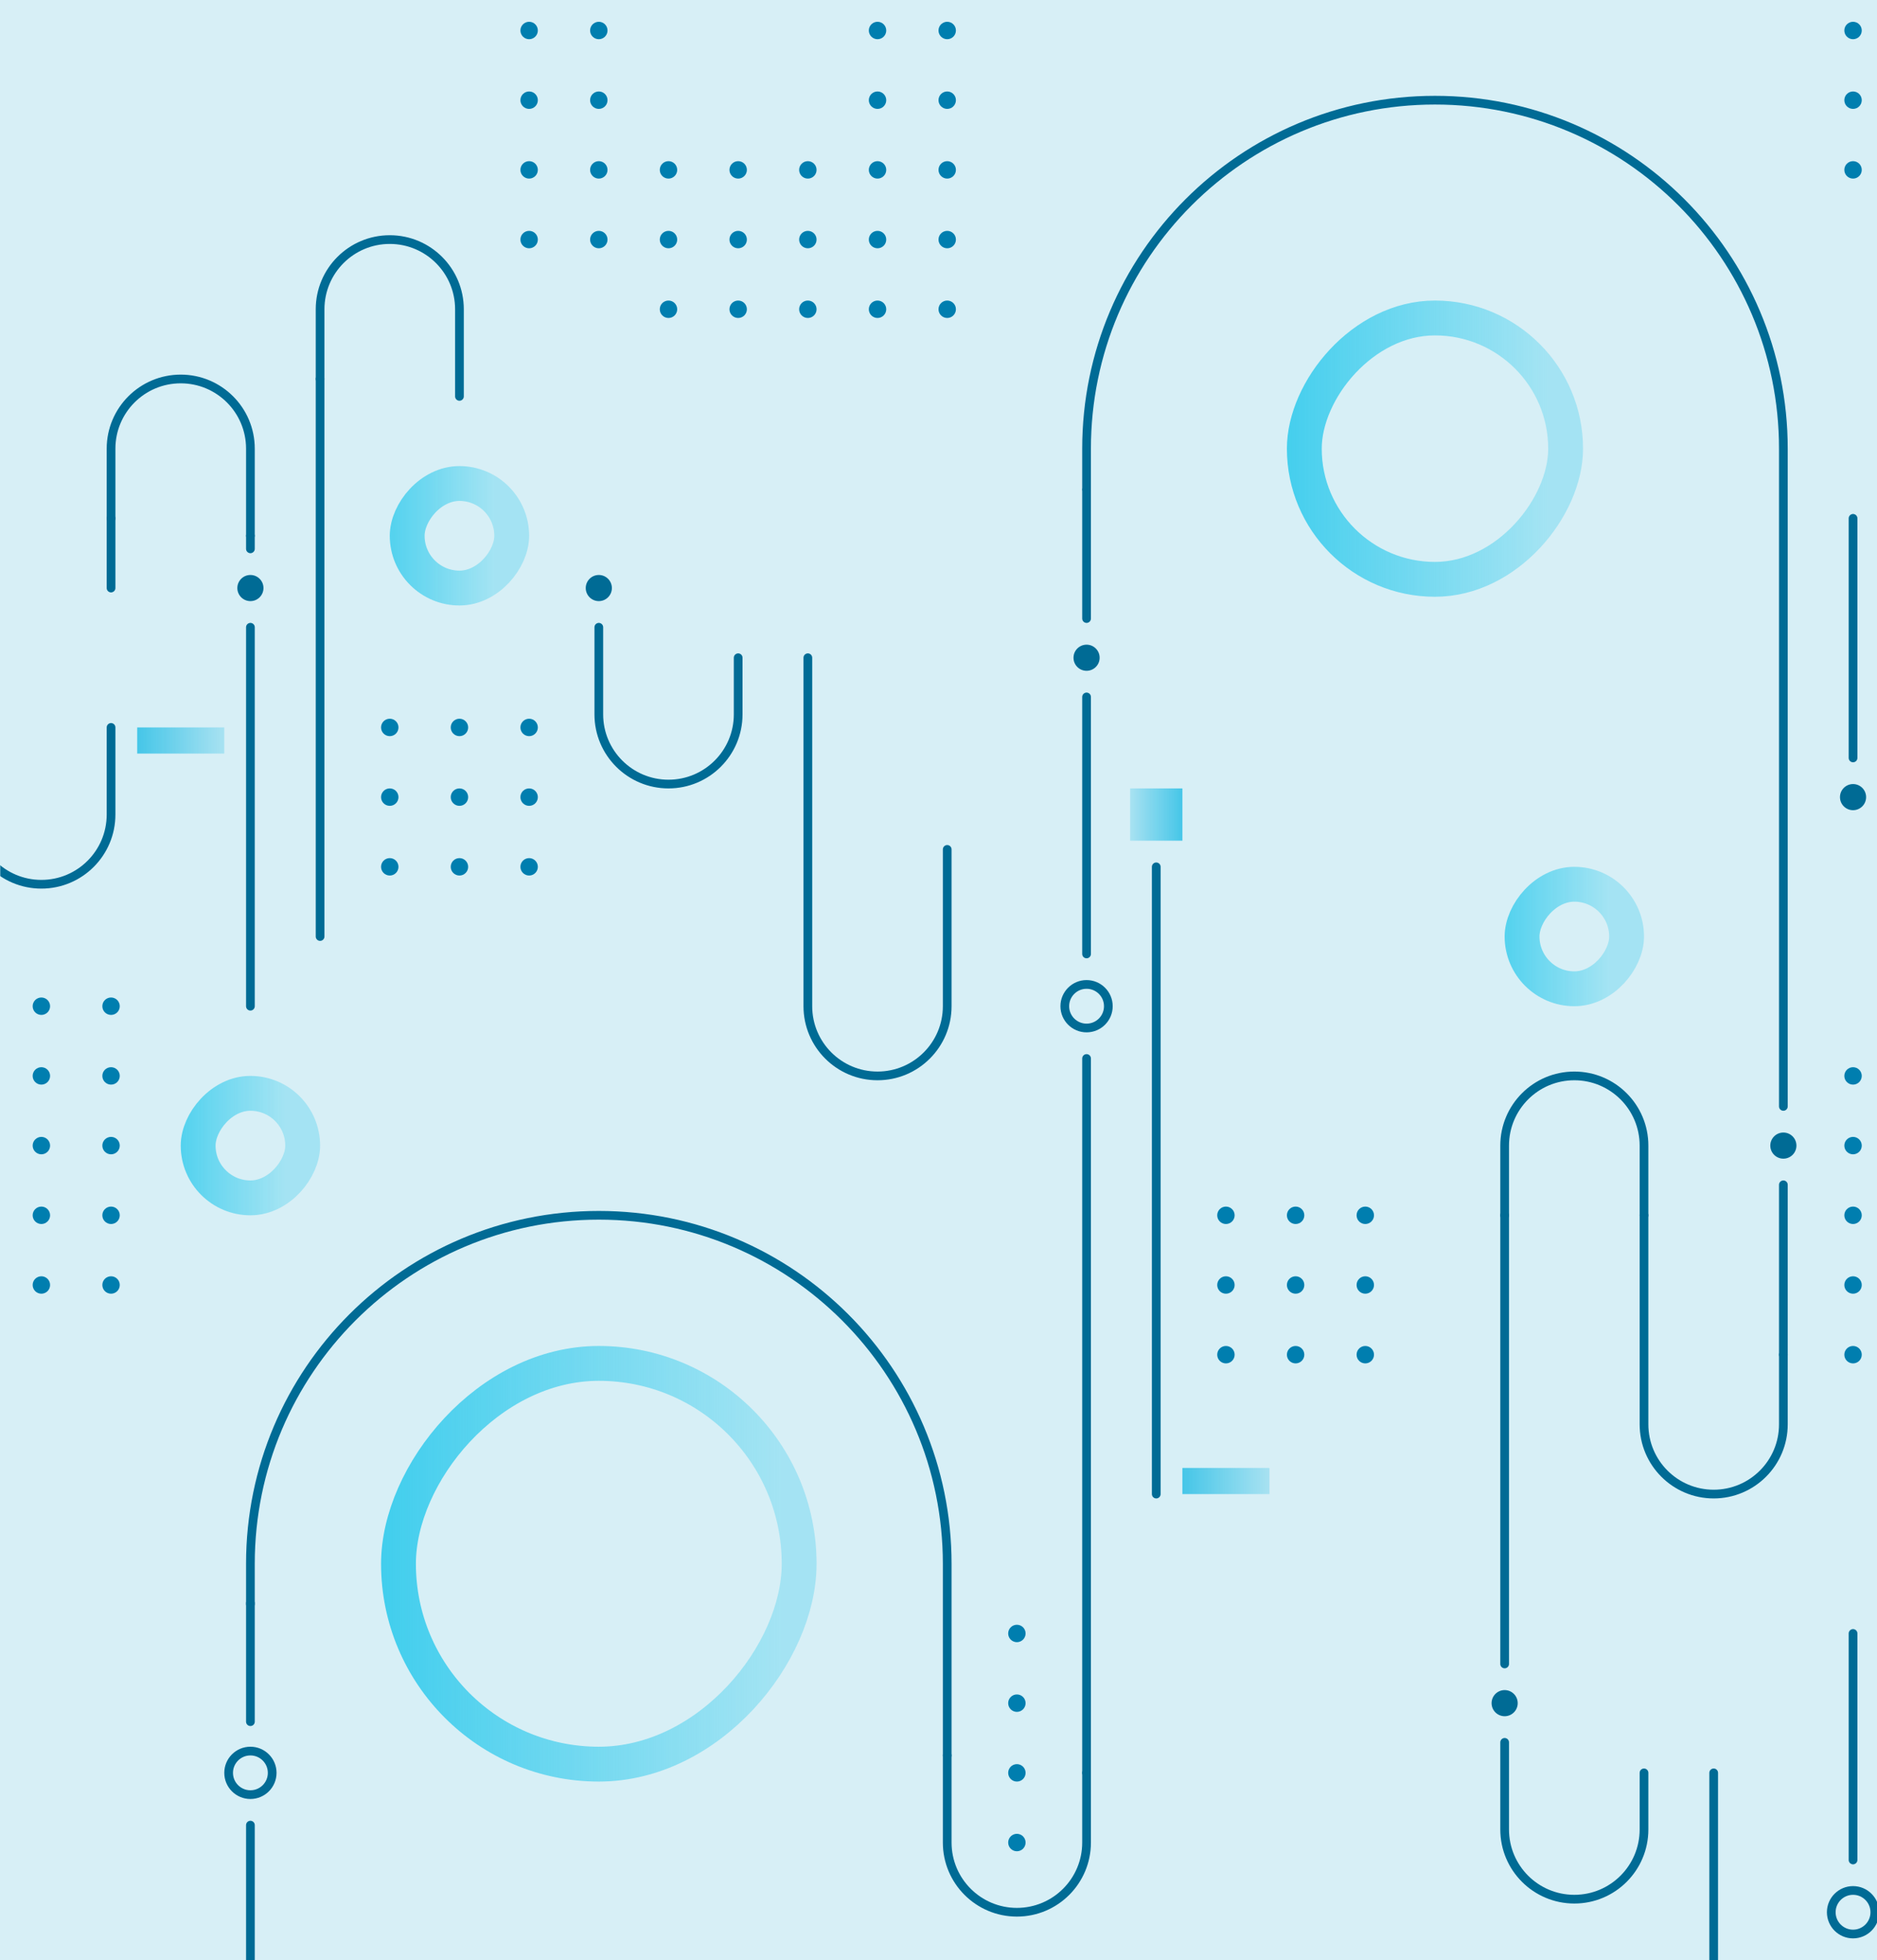 <svg width="862" height="900" viewBox="0 0 862 900" fill="none" xmlns="http://www.w3.org/2000/svg">
<rect y="-15.727" width="863.905" height="1062.06" fill="#D7EFF6"/>
<mask id="mask0_236_3194" style="mask-type:alpha" maskUnits="userSpaceOnUse" x="0" y="-38" width="903" height="1301">
<rect y="-38" width="902.991" height="1301" fill="white"/>
</mask>
<g mask="url(#mask0_236_3194)">
<path d="M19 458C16.791 458 15 459.791 15 462C15 464.209 16.791 466 19 466C21.209 466 23 464.209 23 462C23 459.791 21.209 458 19 458Z" fill="#007EAF"/>
<path d="M51 458C48.791 458 47 459.791 47 462C47 464.209 48.791 466 51 466C53.209 466 55 464.209 55 462C55 459.791 53.209 458 51 458Z" fill="#007EAF"/>
<path d="M19 490C16.791 490 15 491.791 15 494C15 496.209 16.791 498 19 498C21.209 498 23 496.209 23 494C23 491.791 21.209 490 19 490Z" fill="#007EAF"/>
<path d="M51 490C48.791 490 47 491.791 47 494C47 496.209 48.791 498 51 498C53.209 498 55 496.209 55 494C55 491.791 53.209 490 51 490Z" fill="#007EAF"/>
<path d="M19 522C16.791 522 15 523.791 15 526C15 528.209 16.791 530 19 530C21.209 530 23 528.209 23 526C23 523.791 21.209 522 19 522Z" fill="#007EAF"/>
<path d="M51 522C48.791 522 47 523.791 47 526C47 528.209 48.791 530 51 530C53.209 530 55 528.209 55 526C55 523.791 53.209 522 51 522Z" fill="#007EAF"/>
<path d="M19 554C16.791 554 15 555.791 15 558C15 560.209 16.791 562 19 562C21.209 562 23 560.209 23 558C23 555.791 21.209 554 19 554Z" fill="#007EAF"/>
<path d="M51 554C48.791 554 47 555.791 47 558C47 560.209 48.791 562 51 562C53.209 562 55 560.209 55 558C55 555.791 53.209 554 51 554Z" fill="#007EAF"/>
<path d="M19 586C16.791 586 15 587.791 15 590C15 592.209 16.791 594 19 594C21.209 594 23 592.209 23 590C23 587.791 21.209 586 19 586Z" fill="#007EAF"/>
<path d="M51 586C48.791 586 47 587.791 47 590C47 592.209 48.791 594 51 594C53.209 594 55 592.209 55 590C55 587.791 53.209 586 51 586Z" fill="#007EAF"/>
<path d="M243 10C240.791 10 239 11.791 239 14C239 16.209 240.791 18 243 18C245.209 18 247 16.209 247 14C247 11.791 245.209 10 243 10Z" fill="#007EAF"/>
<path d="M243 42C240.791 42 239 43.791 239 46C239 48.209 240.791 50 243 50C245.209 50 247 48.209 247 46C247 43.791 245.209 42 243 42Z" fill="#007EAF"/>
<path d="M243 74C240.791 74 239 75.791 239 78C239 80.209 240.791 82 243 82C245.209 82 247 80.209 247 78C247 75.791 245.209 74 243 74Z" fill="#007EAF"/>
<path d="M243 106C240.791 106 239 107.791 239 110C239 112.209 240.791 114 243 114C245.209 114 247 112.209 247 110C247 107.791 245.209 106 243 106Z" fill="#007EAF"/>
<path d="M179 330C176.791 330 175 331.791 175 334C175 336.209 176.791 338 179 338C181.209 338 183 336.209 183 334C183 331.791 181.209 330 179 330Z" fill="#007EAF"/>
<path d="M211 330C208.791 330 207 331.791 207 334C207 336.209 208.791 338 211 338C213.209 338 215 336.209 215 334C215 331.791 213.209 330 211 330Z" fill="#007EAF"/>
<path d="M243 330C240.791 330 239 331.791 239 334C239 336.209 240.791 338 243 338C245.209 338 247 336.209 247 334C247 331.791 245.209 330 243 330Z" fill="#007EAF"/>
<path d="M179 362C176.791 362 175 363.791 175 366C175 368.209 176.791 370 179 370C181.209 370 183 368.209 183 366C183 363.791 181.209 362 179 362Z" fill="#007EAF"/>
<path d="M211 362C208.791 362 207 363.791 207 366C207 368.209 208.791 370 211 370C213.209 370 215 368.209 215 366C215 363.791 213.209 362 211 362Z" fill="#007EAF"/>
<path d="M243 362C240.791 362 239 363.791 239 366C239 368.209 240.791 370 243 370C245.209 370 247 368.209 247 366C247 363.791 245.209 362 243 362Z" fill="#007EAF"/>
<path d="M179 394C176.791 394 175 395.791 175 398C175 400.209 176.791 402 179 402C181.209 402 183 400.209 183 398C183 395.791 181.209 394 179 394Z" fill="#007EAF"/>
<path d="M211 394C208.791 394 207 395.791 207 398C207 400.209 208.791 402 211 402C213.209 402 215 400.209 215 398C215 395.791 213.209 394 211 394Z" fill="#007EAF"/>
<path d="M243 394C240.791 394 239 395.791 239 398C239 400.209 240.791 402 243 402C245.209 402 247 400.209 247 398C247 395.791 245.209 394 243 394Z" fill="#007EAF"/>
<path d="M275 10C272.791 10 271 11.791 271 14C271 16.209 272.791 18 275 18C277.209 18 279 16.209 279 14C279 11.791 277.209 10 275 10Z" fill="#007EAF"/>
<path d="M435 10C432.791 10 431 11.791 431 14C431 16.209 432.791 18 435 18C437.209 18 439 16.209 439 14C439 11.791 437.209 10 435 10Z" fill="#007EAF"/>
<path d="M403 10C400.791 10 399 11.791 399 14C399 16.209 400.791 18 403 18C405.209 18 407 16.209 407 14C407 11.791 405.209 10 403 10Z" fill="#007EAF"/>
<path d="M275 42C272.791 42 271 43.791 271 46C271 48.209 272.791 50 275 50C277.209 50 279 48.209 279 46C279 43.791 277.209 42 275 42Z" fill="#007EAF"/>
<path d="M435 42C432.791 42 431 43.791 431 46C431 48.209 432.791 50 435 50C437.209 50 439 48.209 439 46C439 43.791 437.209 42 435 42Z" fill="#007EAF"/>
<path d="M403 42C400.791 42 399 43.791 399 46C399 48.209 400.791 50 403 50C405.209 50 407 48.209 407 46C407 43.791 405.209 42 403 42Z" fill="#007EAF"/>
<path d="M275 74C272.791 74 271 75.791 271 78C271 80.209 272.791 82 275 82C277.209 82 279 80.209 279 78C279 75.791 277.209 74 275 74Z" fill="#007EAF"/>
<path d="M307 74C304.791 74 303 75.791 303 78C303 80.209 304.791 82 307 82C309.209 82 311 80.209 311 78C311 75.791 309.209 74 307 74Z" fill="#007EAF"/>
<path d="M339 74C336.791 74 335 75.791 335 78C335 80.209 336.791 82 339 82C341.209 82 343 80.209 343 78C343 75.791 341.209 74 339 74Z" fill="#007EAF"/>
<path d="M371 74C368.791 74 367 75.791 367 78C367 80.209 368.791 82 371 82C373.209 82 375 80.209 375 78C375 75.791 373.209 74 371 74Z" fill="#007EAF"/>
<path d="M403 74C400.791 74 399 75.791 399 78C399 80.209 400.791 82 403 82C405.209 82 407 80.209 407 78C407 75.791 405.209 74 403 74Z" fill="#007EAF"/>
<path d="M435 74C432.791 74 431 75.791 431 78C431 80.209 432.791 82 435 82C437.209 82 439 80.209 439 78C439 75.791 437.209 74 435 74Z" fill="#007EAF"/>
<path d="M275 106C272.791 106 271 107.791 271 110C271 112.209 272.791 114 275 114C277.209 114 279 112.209 279 110C279 107.791 277.209 106 275 106Z" fill="#007EAF"/>
<path d="M307 106C304.791 106 303 107.791 303 110C303 112.209 304.791 114 307 114C309.209 114 311 112.209 311 110C311 107.791 309.209 106 307 106Z" fill="#007EAF"/>
<path d="M339 106C336.791 106 335 107.791 335 110C335 112.209 336.791 114 339 114C341.209 114 343 112.209 343 110C343 107.791 341.209 106 339 106Z" fill="#007EAF"/>
<path d="M371 106C368.791 106 367 107.791 367 110C367 112.209 368.791 114 371 114C373.209 114 375 112.209 375 110C375 107.791 373.209 106 371 106Z" fill="#007EAF"/>
<path d="M403 106C400.791 106 399 107.791 399 110C399 112.209 400.791 114 403 114C405.209 114 407 112.209 407 110C407 107.791 405.209 106 403 106Z" fill="#007EAF"/>
<path d="M435 106C432.791 106 431 107.791 431 110C431 112.209 432.791 114 435 114C437.209 114 439 112.209 439 110C439 107.791 437.209 106 435 106Z" fill="#007EAF"/>
<path d="M307 138C304.791 138 303 139.791 303 142C303 144.209 304.791 146 307 146C309.209 146 311 144.209 311 142C311 139.791 309.209 138 307 138Z" fill="#007EAF"/>
<path d="M339 138C336.791 138 335 139.791 335 142C335 144.209 336.791 146 339 146C341.209 146 343 144.209 343 142C343 139.791 341.209 138 339 138Z" fill="#007EAF"/>
<path d="M371 138C368.791 138 367 139.791 367 142C367 144.209 368.791 146 371 146C373.209 146 375 144.209 375 142C375 139.791 373.209 138 371 138Z" fill="#007EAF"/>
<path d="M403 138C400.791 138 399 139.791 399 142C399 144.209 400.791 146 403 146C405.209 146 407 144.209 407 142C407 139.791 405.209 138 403 138Z" fill="#007EAF"/>
<path d="M435 138C432.791 138 431 139.791 431 142C431 144.209 432.791 146 435 146C437.209 146 439 144.209 439 142C439 139.791 437.209 138 435 138Z" fill="#007EAF"/>
<path d="M563 554C560.791 554 559 555.791 559 558C559 560.209 560.791 562 563 562C565.209 562 567 560.209 567 558C567 555.791 565.209 554 563 554Z" fill="#007EAF"/>
<path d="M595 554C592.791 554 591 555.791 591 558C591 560.209 592.791 562 595 562C597.209 562 599 560.209 599 558C599 555.791 597.209 554 595 554Z" fill="#007EAF"/>
<path d="M627 554C624.791 554 623 555.791 623 558C623 560.209 624.791 562 627 562C629.209 562 631 560.209 631 558C631 555.791 629.209 554 627 554Z" fill="#007EAF"/>
<path d="M563 586C560.791 586 559 587.791 559 590C559 592.209 560.791 594 563 594C565.209 594 567 592.209 567 590C567 587.791 565.209 586 563 586Z" fill="#007EAF"/>
<path d="M595 586C592.791 586 591 587.791 591 590C591 592.209 592.791 594 595 594C597.209 594 599 592.209 599 590C599 587.791 597.209 586 595 586Z" fill="#007EAF"/>
<path d="M627 586C624.791 586 623 587.791 623 590C623 592.209 624.791 594 627 594C629.209 594 631 592.209 631 590C631 587.791 629.209 586 627 586Z" fill="#007EAF"/>
<path d="M563 618C560.791 618 559 619.791 559 622C559 624.209 560.791 626 563 626C565.209 626 567 624.209 567 622C567 619.791 565.209 618 563 618Z" fill="#007EAF"/>
<path d="M595 618C592.791 618 591 619.791 591 622C591 624.209 592.791 626 595 626C597.209 626 599 624.209 599 622C599 619.791 597.209 618 595 618Z" fill="#007EAF"/>
<path d="M627 618C624.791 618 623 619.791 623 622C623 624.209 624.791 626 627 626C629.209 626 631 624.209 631 622C631 619.791 629.209 618 627 618Z" fill="#007EAF"/>
<path d="M467 746C464.791 746 463 747.791 463 750C463 752.209 464.791 754 467 754C469.209 754 471 752.209 471 750C471 747.791 469.209 746 467 746Z" fill="#007EAF"/>
<path d="M467 778C464.791 778 463 779.791 463 782C463 784.209 464.791 786 467 786C469.209 786 471 784.209 471 782C471 779.791 469.209 778 467 778Z" fill="#007EAF"/>
<path d="M467 810C464.791 810 463 811.791 463 814C463 816.209 464.791 818 467 818C469.209 818 471 816.209 471 814C471 811.791 469.209 810 467 810Z" fill="#007EAF"/>
<path d="M467 842C464.791 842 463 843.791 463 846C463 848.209 464.791 850 467 850C469.209 850 471 848.209 471 846C471 843.791 469.209 842 467 842Z" fill="#007EAF"/>
<path d="M851 10C848.791 10 847 11.791 847 14C847 16.209 848.791 18 851 18C853.209 18 855 16.209 855 14C855 11.791 853.209 10 851 10Z" fill="#007EAF"/>
<path d="M851 42C848.791 42 847 43.791 847 46C847 48.209 848.791 50 851 50C853.209 50 855 48.209 855 46C855 43.791 853.209 42 851 42Z" fill="#007EAF"/>
<path d="M851 74C848.791 74 847 75.791 847 78C847 80.209 848.791 82 851 82C853.209 82 855 80.209 855 78C855 75.791 853.209 74 851 74Z" fill="#007EAF"/>
<path d="M851 490C848.791 490 847 491.791 847 494C847 496.209 848.791 498 851 498C853.209 498 855 496.209 855 494C855 491.791 853.209 490 851 490Z" fill="#007EAF"/>
<path d="M851 522C848.791 522 847 523.791 847 526C847 528.209 848.791 530 851 530C853.209 530 855 528.209 855 526C855 523.791 853.209 522 851 522Z" fill="#007EAF"/>
<path d="M851 554C848.791 554 847 555.791 847 558C847 560.209 848.791 562 851 562C853.209 562 855 560.209 855 558C855 555.791 853.209 554 851 554Z" fill="#007EAF"/>
<path d="M851 586C848.791 586 847 587.791 847 590C847 592.209 848.791 594 851 594C853.209 594 855 592.209 855 590C855 587.791 853.209 586 851 586Z" fill="#007EAF"/>
<path d="M851 618C848.791 618 847 619.791 847 622C847 624.209 848.791 626 851 626C853.209 626 855 624.209 855 622C855 619.791 853.209 618 851 618Z" fill="#007EAF"/>
<path d="M499 284L499 225" stroke="#006B95" stroke-width="4" stroke-linecap="round"/>
<path d="M51 270L51 238" stroke="#006B95" stroke-width="4" stroke-linecap="round"/>
<path d="M115 252L115 246" stroke="#006B95" stroke-width="4" stroke-linecap="round"/>
<path d="M115 462L115 288" stroke="#006B95" stroke-width="4" stroke-linecap="round"/>
<path d="M819 622L819 544" stroke="#006B95" stroke-width="4" stroke-linecap="round"/>
<path d="M691 764L691 558" stroke="#006B95" stroke-width="4" stroke-linecap="round"/>
<path d="M499 438L499 320" stroke="#006B95" stroke-width="4" stroke-linecap="round"/>
<path d="M499 814L499 486" stroke="#006B95" stroke-width="4" stroke-linecap="round"/>
<path d="M531 686L531 398" stroke="#006B95" stroke-width="4" stroke-linecap="round"/>
<path d="M147 430L147 174" stroke="#006B95" stroke-width="4" stroke-linecap="round"/>
<path d="M115 790.5L115 736" stroke="#006B95" stroke-width="4" stroke-linecap="round"/>
<circle cx="115" cy="270" r="6" fill="#006B95"/>
<circle cx="499" cy="302" r="6" fill="#006B95"/>
<circle cx="275" cy="270" r="6" fill="#006B95"/>
<circle cx="819" cy="526" r="6" fill="#006B95"/>
<circle cx="691" cy="782" r="6" fill="#006B95"/>
<circle cx="499" cy="462" r="10" stroke="#006B95" stroke-width="4" stroke-linecap="round"/>
<circle cx="851" cy="878" r="10" stroke="#006B95" stroke-width="4" stroke-linecap="round"/>
<path d="M115 246L115 206C115 188.327 100.673 174 83 174V174C65.327 174 51 188.327 51 206L51 238" stroke="#006B95" stroke-width="4" stroke-linecap="round"/>
<path d="M211 182L211 142C211 124.327 196.673 110 179 110V110C161.327 110 147 124.327 147 142L147 174" stroke="#006B95" stroke-width="4" stroke-linecap="round"/>
<path d="M691 800L691 840C691 857.673 705.327 872 723 872V872C740.673 872 755 857.673 755 840L755 814" stroke="#006B95" stroke-width="4" stroke-linecap="round"/>
<path d="M787 814V974C787 991.673 801.327 1006 819 1006V1006C836.673 1006 851 991.673 851 974V902" stroke="#006B95" stroke-width="4" stroke-linecap="round"/>
<path d="M755 558L755 654C755 671.673 769.327 686 787 686V686C804.673 686 819 671.673 819 654L819 622" stroke="#006B95" stroke-width="4" stroke-linecap="round"/>
<path d="M755 558L755 526C755 508.327 740.673 494 723 494V494C705.327 494 691 508.327 691 526L691 558" stroke="#006B95" stroke-width="4" stroke-linecap="round"/>
<path d="M435 806L435 846C435 863.673 449.327 878 467 878V878C484.673 878 499 863.673 499 846L499 814" stroke="#006B95" stroke-width="4" stroke-linecap="round"/>
<path d="M-13 334L-13 374C-13 391.673 1.327 406 19 406V406C36.673 406 51 391.673 51 374L51 334" stroke="#006B95" stroke-width="4" stroke-linecap="round"/>
<rect width="40" height="12" transform="matrix(-1 -8.74228e-08 -8.74228e-08 1 103 334)" fill="url(#paint0_linear_236_3194)"/>
<rect width="40" height="12" transform="matrix(-1 -8.74228e-08 -8.74228e-08 1 583 674)" fill="url(#paint1_linear_236_3194)"/>
<path d="M-77 902.615L-77 910C-77 963.019 -34.019 1006 19 1006V1006C72.019 1006 115 963.019 115 910L115 901.433V838" stroke="#006B95" stroke-width="4" stroke-linecap="round"/>
<path d="M435 806L435 718C434.999 629.634 363.365 558 274.999 558V558C186.633 558 114.999 629.635 114.999 718L114.999 732.372L114.999 736.557" stroke="#006B95" stroke-width="4" stroke-linecap="round"/>
<path d="M819 508L818.999 206C818.999 117.634 747.365 46 658.999 46V46C570.633 46 498.999 117.634 498.999 206L498.999 220.372L498.999 224.557" stroke="#006B95" stroke-width="4" stroke-linecap="round"/>
<rect x="-8" y="8" width="48" height="48" rx="24" transform="matrix(-1 0 0 1 227 214)" stroke="url(#paint2_linear_236_3194)" stroke-width="16"/>
<rect x="-8" y="8" width="48" height="48" rx="24" transform="matrix(-1 0 0 1 739 398)" stroke="url(#paint3_linear_236_3194)" stroke-width="16"/>
<rect x="-8" y="8" width="48" height="48" rx="24" transform="matrix(-1 0 0 1 131 494)" stroke="url(#paint4_linear_236_3194)" stroke-width="16"/>
<circle cx="115" cy="814" r="10" stroke="#006B95" stroke-width="4" stroke-linecap="round"/>
<rect width="24" height="24" transform="matrix(1 1.74846e-07 1.74846e-07 -1 519 386)" fill="url(#paint5_linear_236_3194)"/>
<path d="M851 238L851 348" stroke="#006B95" stroke-width="4" stroke-linecap="round"/>
<path d="M851 750L851 854" stroke="#006B95" stroke-width="4" stroke-linecap="round"/>
<circle cx="851" cy="366" r="6" transform="rotate(-180 851 366)" fill="#006B95"/>
<rect x="-8" y="8" width="184" height="184" rx="92" transform="matrix(-1 0 0 1 359 618)" stroke="url(#paint6_linear_236_3194)" stroke-width="16"/>
<rect x="-8" y="8" width="120" height="120" rx="60" transform="matrix(-1 0 0 1 711 138)" stroke="url(#paint7_linear_236_3194)" stroke-width="16"/>
<path d="M275 288L275 328C275 345.673 289.327 360 307 360V360C324.673 360 339 345.673 339 328L339 302" stroke="#006B95" stroke-width="4" stroke-linecap="round"/>
<path d="M371 302V462C371 479.673 385.327 494 403 494V494C420.673 494 435 479.673 435 462V390" stroke="#006B95" stroke-width="4" stroke-linecap="round"/>
</g>
<defs>
<linearGradient id="paint0_linear_236_3194" x1="40" y1="8.32062e-06" x2="0" y2="9.76938e-06" gradientUnits="userSpaceOnUse">
<stop stop-color="#45C6E8"/>
<stop offset="1" stop-color="#45C6E8" stop-opacity="0.32"/>
</linearGradient>
<linearGradient id="paint1_linear_236_3194" x1="40" y1="8.32062e-06" x2="0" y2="9.76938e-06" gradientUnits="userSpaceOnUse">
<stop stop-color="#45C6E8"/>
<stop offset="1" stop-color="#45C6E8" stop-opacity="0.32"/>
</linearGradient>
<linearGradient id="paint2_linear_236_3194" x1="64" y1="4.43766e-05" x2="0" y2="4.5072e-05" gradientUnits="userSpaceOnUse">
<stop stop-color="#38CCED"/>
<stop offset="1" stop-color="#38CCED" stop-opacity="0.32"/>
</linearGradient>
<linearGradient id="paint3_linear_236_3194" x1="64" y1="4.43766e-05" x2="0" y2="4.5072e-05" gradientUnits="userSpaceOnUse">
<stop stop-color="#38CCED"/>
<stop offset="1" stop-color="#38CCED" stop-opacity="0.32"/>
</linearGradient>
<linearGradient id="paint4_linear_236_3194" x1="64" y1="4.43766e-05" x2="0" y2="4.5072e-05" gradientUnits="userSpaceOnUse">
<stop stop-color="#38CCED"/>
<stop offset="1" stop-color="#38CCED" stop-opacity="0.32"/>
</linearGradient>
<linearGradient id="paint5_linear_236_3194" x1="24" y1="1.66412e-05" x2="0" y2="1.6902e-05" gradientUnits="userSpaceOnUse">
<stop stop-color="#45C6E8"/>
<stop offset="1" stop-color="#45C6E8" stop-opacity="0.32"/>
</linearGradient>
<linearGradient id="paint6_linear_236_3194" x1="200" y1="0" x2="0" y2="0" gradientUnits="userSpaceOnUse">
<stop stop-color="#38CCED"/>
<stop offset="1" stop-color="#38CCED" stop-opacity="0.32"/>
</linearGradient>
<linearGradient id="paint7_linear_236_3194" x1="136" y1="9.43003e-05" x2="0" y2="9.57781e-05" gradientUnits="userSpaceOnUse">
<stop stop-color="#38CCED"/>
<stop offset="1" stop-color="#38CCED" stop-opacity="0.32"/>
</linearGradient>
</defs>
</svg>
